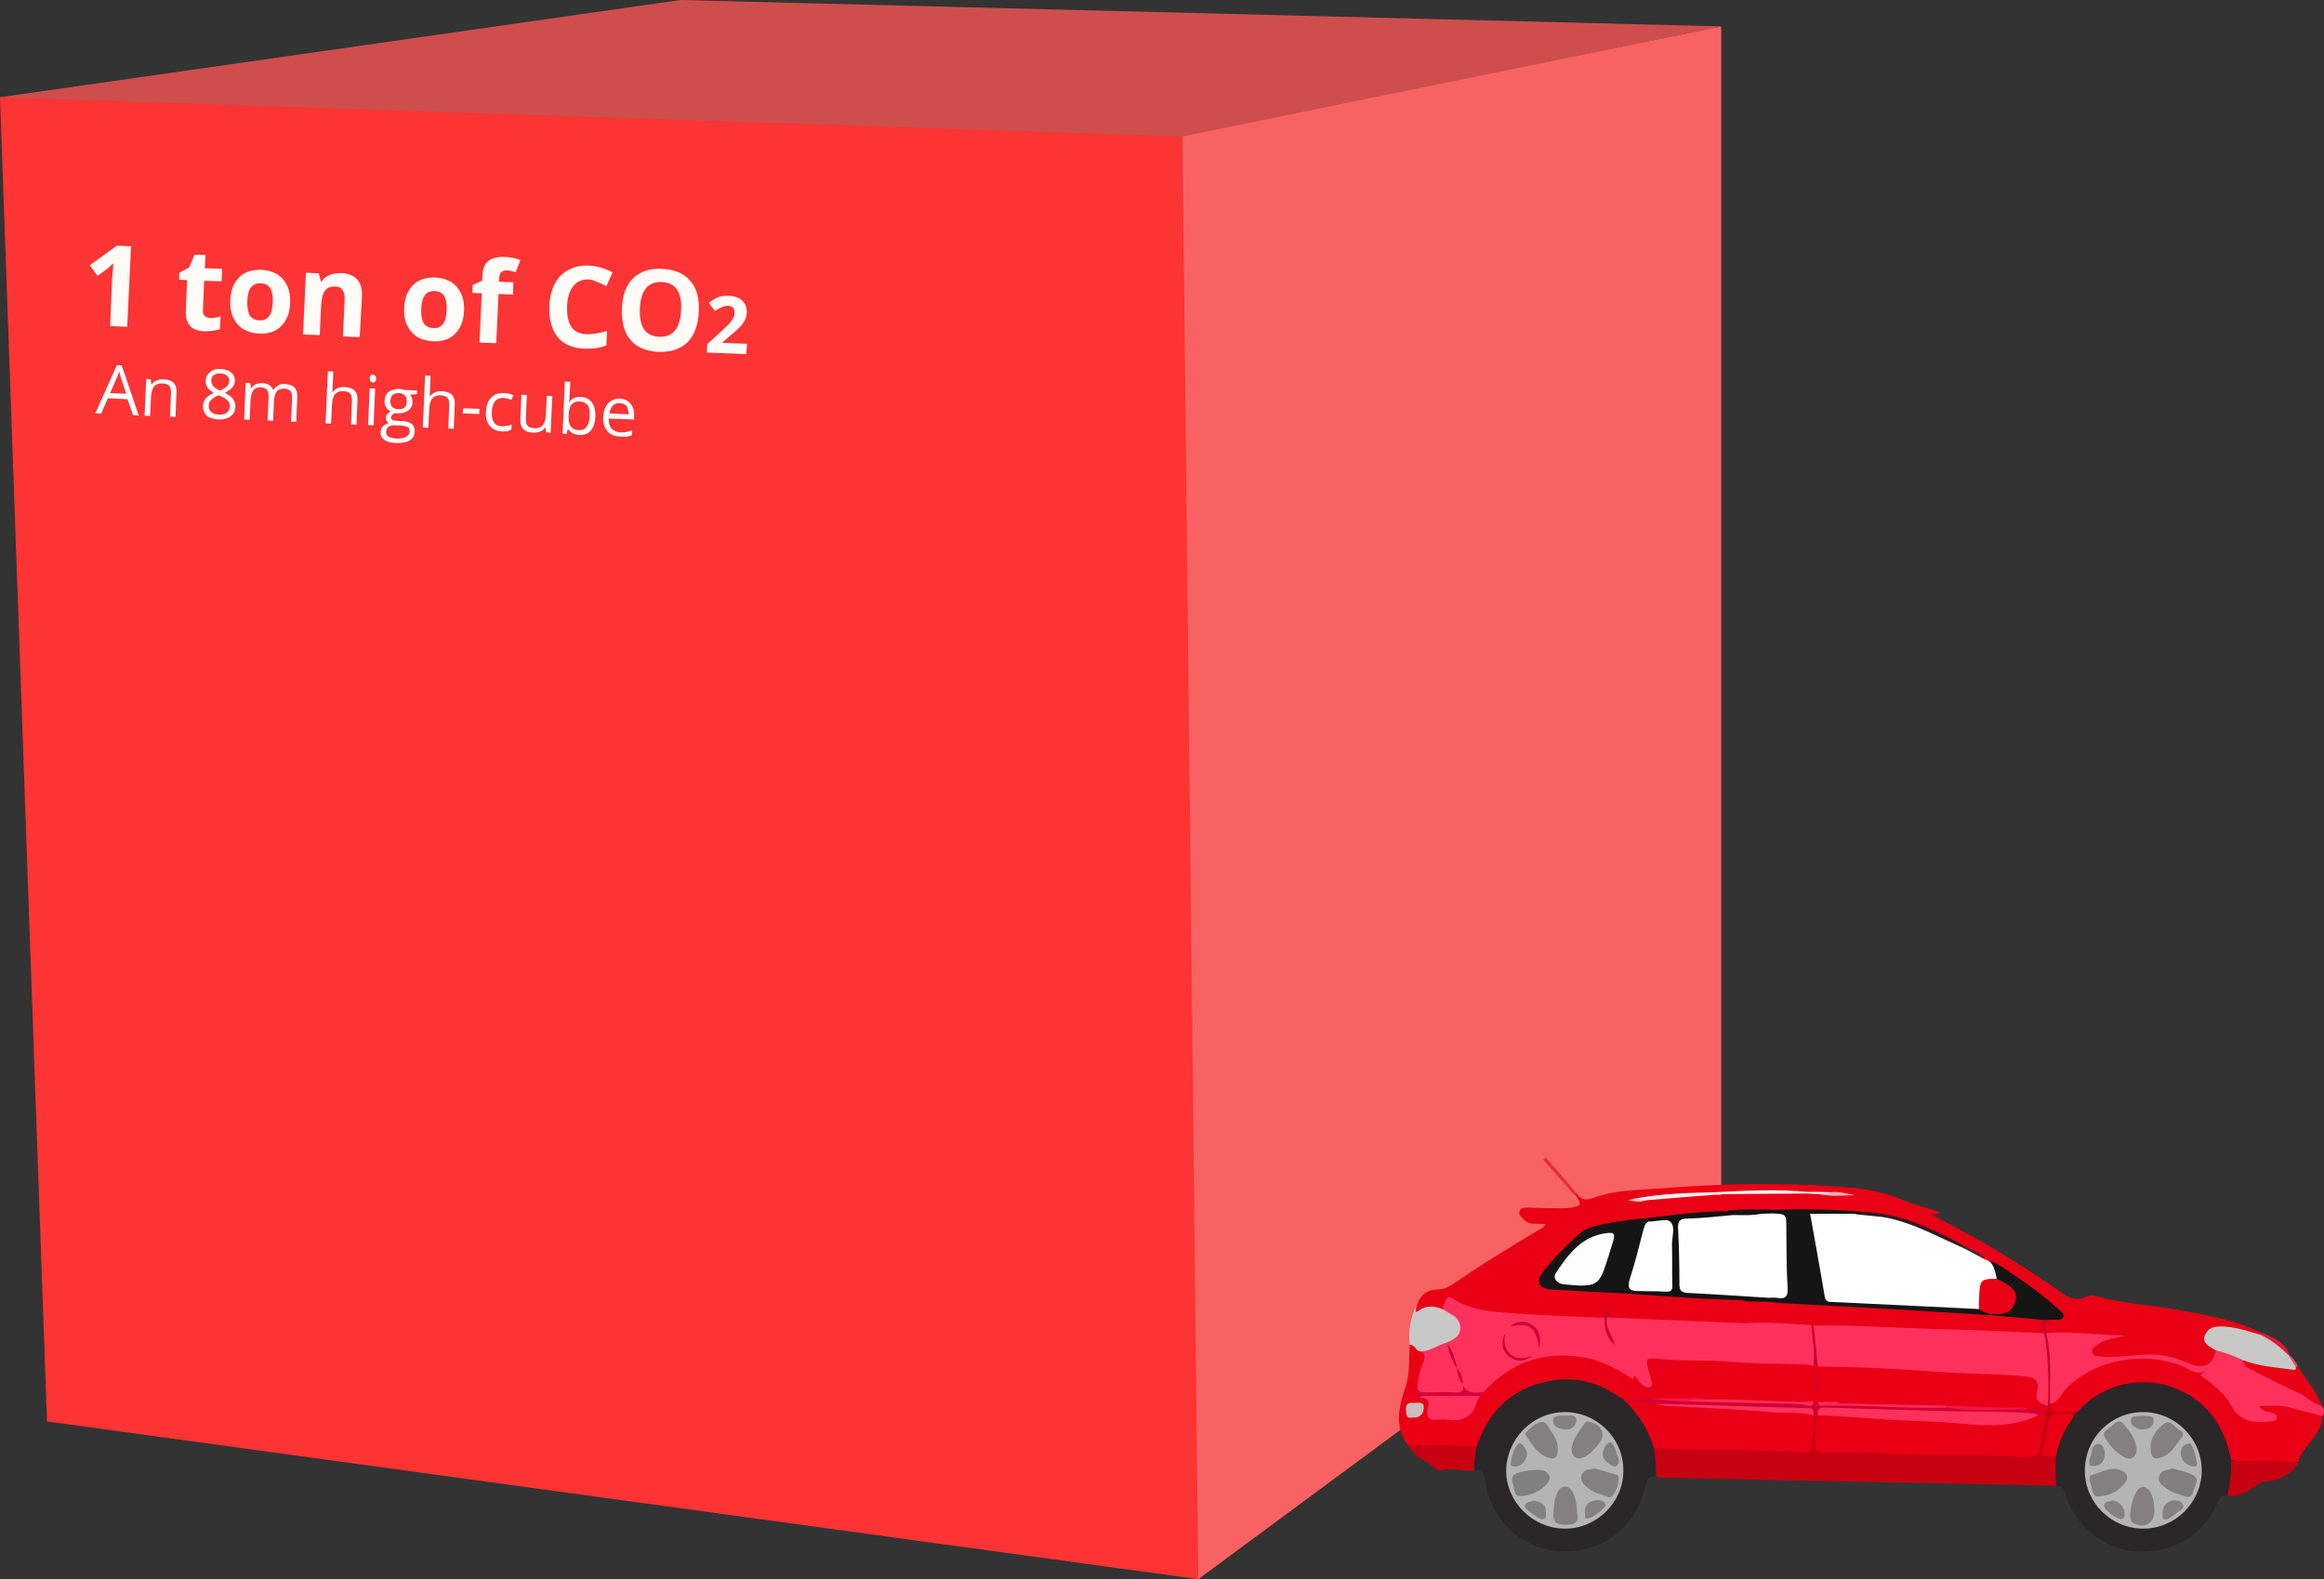<?xml version="1.0" encoding="UTF-8" standalone="no"?>
<!-- Generator: Adobe Illustrator 24.0.0, SVG Export Plug-In . SVG Version: 6.00 Build 0)  -->

<svg
   version="1.1"
   id="Capa_1"
   x="0px"
   y="0px"
   viewBox="0 0 721.663 490.5"
   xml:space="preserve"
   sodipodi:docname="carbon_11.svg"
   width="721.663"
   height="490.5"
   inkscape:version="1.1.1 (3bf5ae0d25, 2021-09-20, custom)"
   xmlns:inkscape="http://www.inkscape.org/namespaces/inkscape"
   xmlns:sodipodi="http://sodipodi.sourceforge.net/DTD/sodipodi-0.dtd"
   xmlns="http://www.w3.org/2000/svg"
   xmlns:svg="http://www.w3.org/2000/svg"><rect x="0" y="0" width="721.663" height="490.5" fill="#333333" stroke="none"/><defs
   id="defs233" /><sodipodi:namedview
   id="namedview231"
   pagecolor="#ffffff"
   bordercolor="#666666"
   borderopacity="1.0"
   inkscape:pageshadow="2"
   inkscape:pageopacity="0.0"
   inkscape:pagecheckerboard="0"
   showgrid="false"
   inkscape:zoom="0.53028973"
   inkscape:cx="350.75166"
   inkscape:cy="293.23593"
   inkscape:window-width="1600"
   inkscape:window-height="835"
   inkscape:window-x="0"
   inkscape:window-y="32"
   inkscape:window-maximized="1"
   inkscape:current-layer="Capa_1" />
<style
   type="text/css"
   id="style2">
	.st0{fill:#CE4E4E;}
	.st1{fill:#F96262;}
	.st2{fill:#FC3434;}
	.st3{fill:#E90015;}
	.st4{fill:#292727;}
	.st5{fill:#292728;}
	.st6{fill:#C70012;}
	.st7{fill:#FE315D;}
	.st8{fill:#C8C8C6;}
	.st9{fill:#E90115;}
	.st10{fill:#EA293B;}
	.st11{fill:#E8182E;}
	.st12{fill:#E9465B;}
	.st13{fill:#FEFEFE;}
	.st14{fill:#141514;}
	.st15{fill:#151514;}
	.st16{fill:#121211;}
	.st17{fill:#311C20;}
	.st18{fill:#FDF9FA;}
	.st19{fill:#FCEFF0;}
	.st20{fill:#CA002E;}
	.st21{fill:#CF0134;}
	.st22{fill:#CA002B;}
	.st23{fill:#F2B0B6;}
	.st24{fill:#402B2E;}
	.st25{fill:#F7C2C6;}
	.st26{fill:#FDFAFA;}
	.st27{fill:#FC2C59;}
	.st28{fill:#FC2857;}
	.st29{fill:#D9023B;}
	.st30{fill:#CDBDBD;}
	.st31{fill:#F81346;}
	.st32{fill:#B4B4B4;}
	.st33{fill:#E90116;}
	.st34{fill:#CB0130;}
	.st35{fill:#CE0133;}
	.st36{fill:#CD0133;}
	.st37{fill:#CC0133;}
	.st38{fill:#FDFDFD;}
	.st39{fill:#F71446;}
	.st40{fill:#FE305D;}
	.st41{fill:#828081;}
	.st42{fill:#818081;}
	.st43{fill:#828181;}
	.st44{fill:#838182;}
	.st45{fill:#817F80;}
	.st46{enable-background:new    ;}
	.st47{fill:#FFFBF7;}
	.st48{fill:#FAFFFF;}
</style>
<g
   id="g228"
   transform="translate(-125.1,-277.1)">
	<polygon
   class="st0"
   points="659.6,285.3 485.8,321.2 174,343.2 125.1,307.3 336.4,277.1 "
   id="polygon4" />
	<polygon
   class="st1"
   points="497.2,767.6 489,760.3 485.8,328.5 492.3,319.5 659.6,285.3 659.6,647.6 "
   id="polygon6" />
	<polygon
   class="st2"
   points="497.2,767.6 139.7,718.6 125.1,307.3 492.3,319.5 "
   id="polygon8" />
	<g
   id="g174">
		<path
   class="st3"
   d="m 614.8,647.9 c 1.4,2.2 3.1,2 5.4,1.2 6.3,-2.4 13,-2.3 19.6,-2.8 18.4,-1.5 36.8,-2 55.3,-0.7 7.1,0.5 14.2,1.3 20.8,4.2 3.7,1.6 7.7,2.4 11.6,3.8 -0.7,0.9 -1.6,0.4 -2.5,0.9 2.5,1.3 4.8,2.4 7,3.6 11.8,6.3 23.1,13.3 34,21 2.3,1.6 4.6,1.8 6.9,0.8 1.2,-0.5 2.1,-0.6 3.2,-0.2 7.4,2.2 15,2.5 22.6,3.8 10,1.8 20.1,3.2 29.3,7.9 0.1,0.6 -0.3,0.8 -0.8,1 -2.9,0.1 -5.5,-1.4 -8.2,-1.8 -1.8,-0.3 -3.6,-0.4 -5.4,-0.2 -1.2,0.2 -2,0.8 -2.5,2 -0.5,1.3 0.2,2.1 1.2,2.8 0.7,0.5 1.5,1 1.6,2.1 -0.6,3.5 -3.3,5.5 -6.6,5.1 -1.1,-0.1 -2.2,-0.5 -3.2,-1 -5.7,-2.9 -11.8,-2.9 -17.9,-2.1 -2.9,0.4 -5.9,0.4 -8.8,0.1 -1.2,-0.1 -2.5,-0.5 -2.9,-1.9 -0.4,-1.4 0.6,-2.3 1.5,-3.1 2.1,-1.8 4.7,-1.9 7.2,-2.1 -7.4,0.5 -14.8,0 -22.2,-0.6 -1,-1.2 -0.9,-2.7 -1.1,-4.2 1,-2.2 3.5,-0.4 5.1,-2.1 -6.8,-6.1 -14,-11.6 -22.1,-15.9 -0.6,-0.2 -1.1,-0.5 -1.5,-0.9 -2,-1.9 -4.7,-2.8 -7.1,-4.1 -9.6,-5.1 -19.4,-9.6 -30.6,-10.1 -9.4,-1.1 -18.8,-0.3 -28.2,-0.6 -0.6,0 -1.1,0 -1.7,0 -4,0.2 -8.1,-0.4 -12.1,0.4 -7.6,0.4 -15.2,1.1 -22.8,2 -6,0.5 -11.9,1.3 -17.7,2.7 -2.3,0.5 -4.3,1.7 -6,3.4 -3.1,3.3 -6.7,6.2 -9.4,9.9 -2.1,2.8 -1.3,4.6 2.2,4.8 7.7,0.4 15.4,1 23.1,1.3 9.7,0.6 19.4,1.1 29.1,1.8 2,0.1 4.1,-0.1 6.1,0.2 2.1,0.7 4.3,0.4 6.4,0.5 0.6,0 1.1,0 1.7,0 8.2,0.6 16.4,0.7 24.6,1.3 10.7,0.8 21.4,1.2 32.1,2.1 4.1,0.4 8.3,1 12.4,0.8 4.3,0.9 8.8,0.2 13.1,1 1,0.2 2,0.2 2.9,0.8 0.4,1.6 1.1,3.1 0.5,4.8 -0.4,0.3 -0.9,0.5 -1.4,0.4 -6.2,-0.8 -12.4,0 -18.5,-0.6 -2.2,-0.2 -4.4,-0.4 -6.7,-0.4 -14,-0.1 -28,-1 -42,-1.2 -0.7,0 -1.4,-0.1 -2.1,-0.3 -0.5,-0.6 -1.1,-0.7 -1.7,0 -2.5,0.8 -5.1,-0.2 -7.6,-0.2 -9.2,0.2 -18.3,-0.6 -27.5,-0.7 -8.3,-0.1 -16.7,-0.4 -25,-1.1 -0.8,-0.1 -1.6,-0.1 -2.4,-0.4 -1.4,-0.7 -0.8,-1.6 -0.2,-2.8 -0.9,0.9 -0.6,2.1 -1.5,2.6 -1.1,0.5 -2.4,0.5 -3.6,0.4 -10.5,-0.7 -21.1,-0.8 -31.5,-2 -3.5,-0.4 -7,-1.2 -10.2,-2.8 -2,-1 -3.2,-0.6 -4.1,1.3 -0.5,0.6 -1.2,0.7 -1.9,0.5 -1.9,-0.7 -3.7,-0.4 -5.5,0.6 -1.6,0.9 -2.3,0.4 -1.7,-1.4 0.8,-3.8 2.9,-5.9 6.9,-5.9 1.8,0 3.2,-0.8 4.7,-1.8 8.5,-5.8 17.3,-11.3 26.3,-16.6 0.7,-0.4 1.6,-0.7 2.3,-1.8 -2.5,-0.5 -5.1,0.5 -7,-1.7 -0.7,-0.8 -1.6,-1.4 -1.1,-2.5 0.4,-1 1.4,-1 2.3,-1 3.4,0.1 6.7,0.2 10.1,0.2 1.2,0 2.5,0 3.7,-0.2 3,-0.5 3.2,-1 1.5,-3.6 -0.6,-0.7 -0.3,-0.8 0.2,-0.7 z"
   id="path10" />
		<path
   class="st3"
   d="m 562.2,725.9 c -4.3,-5.9 -2.6,-12.1 -0.6,-18.2 1.4,-4.3 0.9,-8.6 1.3,-12.9 1.7,-0.9 2.4,0.9 3.6,1.4 1.5,0.7 1.9,1.9 1.4,3.5 -0.8,2.3 -1.4,4.6 -1.9,7 -0.3,1.4 -1,2.9 0.9,3.8 2.1,0.4 2.9,1.8 2.5,3.8 -0.4,2.4 0.8,2.7 2.8,3 5.9,0.9 9.9,-1 11.9,-6.7 0.5,-0.6 1.1,-1.1 1.5,-1.8 9.5,-11.4 28.3,-15.5 43.1,-6.3 1.4,0.9 2.6,2.5 4.6,2.1 1.2,0.3 1.7,1.8 3.2,1.8 0.5,-1.2 -0.2,-2.3 -0.4,-3.5 -0.8,-3.3 0.2,-4.9 3.6,-4.5 5.9,0.6 11.8,0.3 17.7,0.6 8.4,0.5 16.9,1 25.3,1.1 1.8,0 3.7,-0.1 5.5,0.5 0.5,0.1 1,0.2 1.5,0.2 1.1,0 2.1,0 3,0.7 0.5,2.3 -0.9,2.6 -2.6,2.4 -0.3,-0.1 -0.4,-0.3 -0.5,-0.6 0.4,2 -0.6,4.2 0.8,6 3.3,-0.7 6.7,-0.8 10,-0.7 0.9,0 1.8,0 2.7,0.3 1.3,0.4 2.7,1 2.5,2.6 -0.2,1.5 -1.6,1.7 -2.8,1.8 -2.2,0.1 -4.5,0 -6.7,0.1 -2.2,0.2 -4.4,-0.2 -6.7,0 -0.5,0 -1.1,0 -1.6,0 -11,0.1 -22.1,-0.8 -33.1,-0.8 -5.6,-0.9 -11.1,-0.3 -16.7,-0.3 -2.6,0.8 -5.3,0.5 -8,0.5 -1.7,-0.1 -3,-1.2 -4.4,-2 -14.8,-9.2 -33.8,-2.9 -40.2,13.3 -0.5,1.2 -0.8,2.5 -2.3,3.1 -6.9,-0.4 -14,0.4 -20.9,-1.3 z"
   id="path12" />
		<path
   class="st4"
   d="m 583.6,726.5 c 3.6,-10.7 10.5,-17.9 21.8,-20.3 7.5,-1.6 14.5,-0.3 21,3.8 1,0.6 2,1.3 3.1,1.9 0.4,0.1 0.9,0.3 1.3,0.5 4.6,4.1 7.3,9.3 8.9,15.2 0.4,2.7 1.5,5.4 -0.2,8 -1.8,0 -2.9,0.2 -3.4,2.6 -2.5,12.9 -13.1,21.2 -25.9,20.7 -12.5,-0.4 -22.4,-9.6 -24,-22.5 -0.3,-2.1 -1.2,-2.7 -3,-2.6 -1.5,-2.5 -1.3,-5 0.4,-7.3 z"
   id="path14" />
		<path
   class="st5"
   d="m 816.7,741.7 c -1.5,-0.1 -2.3,0.6 -2.9,2 -4.4,10.2 -13.9,15.9 -25,15.3 -10.3,-0.6 -19.2,-7.6 -22.4,-17.8 -0.4,-1.4 -0.7,-2.8 -2.7,-2.6 -2.1,-2.6 -0.8,-5.6 -1.1,-8.3 0.7,-5 2.7,-9.6 5.8,-13.6 0.5,-0.6 1.1,-1.2 1.6,-1.7 5.6,-6 12.6,-9.2 20.7,-9.1 13.4,0.2 23.7,8.9 26.9,20.9 0.4,1.5 0.6,3 1,4.5 0.3,3.6 0.5,7.2 -1.9,10.4 z"
   id="path16" />
		<path
   class="st6"
   d="m 763.5,729.6 c 0,3 -0.3,6 0.2,9 -38.7,-0.8 -77.5,-1.6 -116.2,-2.4 -2.7,-0.1 -5.5,0.2 -8.2,-0.5 0.3,-2.9 -0.3,-5.7 -0.6,-8.6 0.9,-0.9 2,-0.8 3.2,-0.7 13.5,1 27.1,0 40.6,1.1 4,0.3 3.9,0 4.6,-3.8 0.5,-2.3 -0.3,-4.7 1.1,-6.8 0.5,-0.4 1,-0.4 1.4,0 0.7,2.5 0.1,5 0.1,7.5 0,2.2 0.7,3.2 3,3.1 9.1,-0.4 18.1,0.8 27.1,0.6 10.9,-0.3 21.7,0.6 32.6,0.6 4.7,0 4.8,-0.1 5.9,-4.7 0.5,-2.3 1.1,-4.5 0.9,-6.9 -0.1,-0.3 -0.2,-0.6 -0.3,-0.9 -0.2,-1.5 1.3,-1.7 1.9,-2.5 0.3,-0.1 0.5,-0.2 0.8,-0.2 0.3,0.1 0.5,0.3 0.8,0.4 1.3,1 2.9,0.7 4.4,0.8 1.2,0.1 2.4,-0.2 3.4,0.8 -0.4,0.4 -0.8,0.9 -1.1,1.3 -6.6,0.5 -6.6,0.5 -8,7 -0.3,1.5 -0.7,2.9 -1.1,4.6 1,0.8 2.6,0.1 3.5,1.2 z"
   id="path18" />
		<path
   class="st3"
   d="m 770.3,715.5 c -2.2,0 -4.4,0 -6.5,0 -1.3,0 -2.1,-0.4 -2,-1.8 -0.2,-0.3 -0.2,-0.6 -0.1,-0.9 3.1,-2.9 5.4,-6.6 9.2,-8.8 10.5,-6.3 21.5,-7.4 33,-2.9 1.8,0.7 3.4,1.8 5.5,0.9 0.9,-0.4 1.8,-0.1 1.2,1.1 -0.7,1.4 0.2,2.1 1.1,2.8 3.3,2.3 5.6,5.5 8,8.7 2.3,3.2 6.9,4.4 10.8,2.7 -0.5,-1.1 -1.7,-0.9 -2.6,-1.4 -0.7,-0.4 -1.6,-0.8 -1.4,-1.8 0.2,-1 1.1,-1.1 1.9,-1.2 3.7,-0.4 7.3,0.2 10.9,1 2.2,0.5 4.2,1.6 6.5,1.5 0.9,-0.1 0.8,0.7 0.5,1.3 0.1,3.8 -2.3,6.3 -4.3,9 -1.3,1.7 -2.8,3.3 -3.1,5.5 -7,0.3 -14,1.1 -21,-0.6 -1.4,-7.4 -4.5,-13.8 -10.6,-18.5 -10.6,-8.2 -25.7,-7.5 -35.4,1.8 -0.6,0.7 -1.1,1.2 -1.6,1.6 z"
   id="path20" />
		<path
   class="st7"
   d="m 846.3,716.9 c -3.3,-0.9 -6.7,-1.6 -10,-2.6 -3.1,-0.9 -6.2,-0.5 -9.6,-0.5 0.9,2.1 2.8,1.5 4,2.2 0.6,0.3 1.4,0.3 1.4,1.3 0,1.1 -0.8,1.2 -1.7,1.3 -5,0.5 -9.6,0.4 -12.5,-5 -2.1,-3.9 -5.8,-6.7 -9.6,-9.4 0.8,-0.7 1.5,-1.2 2.1,-1.7 -2.9,2.2 -5.1,0 -7.5,-1 -12,-5 -27.6,-2 -36.2,6.9 -1.6,1.6 -2.3,4.2 -4.9,4.7 -0.9,-0.8 -0.8,-1.8 -0.9,-2.8 -0.1,-5.8 0.3,-11.7 -0.7,-17.5 -0.1,-0.6 -0.1,-1.2 0.4,-1.7 8.1,-0.5 16.2,0.7 24.3,0.8 -2.8,0.9 -5.8,0.9 -8.3,2.8 -0.9,0.7 -2.2,1.1 -1.8,2.5 0.4,1.2 1.7,1.2 2.8,1.3 5.2,0.4 10.3,-0.7 15.5,-0.7 4.2,0 7.9,1.1 11.7,2.8 4.4,2 7.6,0.4 8.3,-4 3.4,-0.7 6,1.1 8.8,2.6 0.7,1.5 2.1,2.4 3.5,3.2 4.6,2.4 9.4,4.2 13.9,6.9 2.4,1.4 4.7,2.8 6.8,4.6 0.9,0.9 0.8,1.9 0.2,3 z"
   id="path22" />
		<path
   class="st8"
   d="m 565.9,696.8 c -1.3,-0.3 -1.5,-2.1 -3,-2 -0.5,-4 0.1,-7.8 1.7,-11.5 0.3,0.3 -0.3,1.9 0.9,1 2.5,-1.9 5.1,-1.6 7.7,-0.5 1.4,-0.1 2.5,0.7 3.6,1.4 3.3,2.2 3.3,5.9 0.1,8.3 -0.7,0.5 -1.6,0.9 -2.4,1.3 -2.7,0.9 -5.3,3 -8.6,2 z"
   id="path24" />
		<path
   class="st6"
   d="m 817.9,730.9 c 7,0.2 14,-0.7 21,0.6 -2.4,3.2 -5.4,5.4 -9.6,5.6 -2.6,0.2 -4.2,2.2 -6.4,3.2 -2,0.9 -3.9,1.8 -6.1,1.4 0.7,-3.6 1.3,-7.2 1.1,-10.8 z"
   id="path26" />
		<path
   class="st6"
   d="m 583.6,726.5 c -0.3,2.4 -0.9,4.9 -0.6,7.3 -3.4,0.5 -6.7,-0.9 -10.2,0 -1.6,0.4 -3.1,-1.7 -4.6,-2.5 -2.4,-1.3 -4.5,-3 -5.9,-5.4 7.1,-0.1 14.2,0.1 21.3,0.6 z"
   id="path28" />
		<path
   class="st9"
   d="m 846.2,713.8 c -2.9,-0.5 -4.8,-2.9 -7.4,-4.1 -4.8,-2.1 -9.4,-4.6 -14.1,-6.9 -1.3,-0.7 -2.9,-1.2 -3,-3 1.2,-0.9 2.3,-0.1 3.4,0.2 4.2,0.9 8.4,1.8 12.7,1.5 0.3,-0.1 0.6,0 0.9,0.2 2.6,3.9 5.7,7.6 7.5,12.1 z"
   id="path30" />
		<path
   class="st10"
   d="m 614.8,647.9 c -0.2,0.2 -0.4,0.4 -0.6,0.6 -3.3,-3.7 -6.6,-7.5 -9.9,-11.2 0.3,-0.2 0.5,-0.5 0.8,-0.7 3.3,3.8 6.5,7.5 9.7,11.3 z"
   id="path32" />
		<path
   class="st11"
   d="m 827.1,691.8 c 0.2,-0.2 0.5,-0.4 0.7,-0.6 3.3,1.4 6.7,2.8 8.2,6.5 -0.1,0.1 -0.2,0.2 -0.3,0.3 -3.2,-1.7 -6,-3.8 -8.6,-6.2 z"
   id="path34" />
		<path
   class="st12"
   d="m 838.7,701.6 c -0.3,0 -0.6,0 -0.9,0 -1.7,-0.6 -2.6,-1.6 -2.2,-3.5 0,-0.2 0.1,-0.2 0.3,-0.3 1.2,1.1 2.2,2.3 2.8,3.8 z"
   id="path36" />
		<path
   class="st13"
   d="m 741.5,668.3 c 0.3,0.1 0.7,0.2 1,0.4 2.3,1.3 3.3,3.1 2.5,5.7 -3.6,0.8 -4.9,3.1 -4.6,6.6 0.1,1.2 0.1,2.5 -1.1,3.3 -6.1,0.1 -12.1,-0.5 -18.2,-0.8 -5.2,-0.2 -10.3,-1 -15.5,-0.8 -4.1,0.1 -8.1,-1 -12.1,-0.7 -1.6,0.1 -2.4,-1 -2.7,-2.4 -1.6,-7.7 -3,-15.5 -4.1,-23.3 -0.3,-2 0.5,-3 2.7,-2.9 3.7,0.1 7.3,-0.1 10.9,0.3 5.3,0.5 10.7,0.8 15.8,2.5 6.2,2 12,4.8 17.7,7.9 2.6,1.4 5.5,2.2 7.7,4.2 z"
   id="path38" />
		<path
   class="st7"
   d="m 692.6,701.6 c -1,0 -2,-0.1 -3,-0.1 -1.9,-4.1 -2.1,-8.3 -1.3,-12.7 13.8,-0.2 27.6,0.9 41.4,1.2 10,0.2 20.1,0.8 30.1,1.2 1.2,3.9 1.6,7.9 1.5,12 -0.1,3.5 0.4,7.1 -0.3,10.6 v 0 c -2.6,0.5 -4,-0.6 -4.4,-3.4 -0.5,-4.5 -0.5,-4.5 -5,-4.8 -11.1,-0.9 -22.3,-1.3 -33.4,-1.9 -7.7,-0.4 -15.4,-0.9 -23.1,-1.2 -0.9,-0.1 -1.8,-0.3 -2.5,-0.9 z"
   id="path40" />
		<path
   class="st7"
   d="m 574.4,694.1 c 1,-0.5 2,-0.9 2.8,-1.6 2.1,-1.8 1.7,-5.1 -0.7,-6.7 -1.1,-0.7 -2.2,-1.3 -3.3,-2 -0.1,-1.1 0.5,-1.9 0.9,-2.9 0.4,-0.9 0.9,-1.2 1.8,-0.6 5.8,3.8 12.4,4.2 18.9,4.7 9.5,0.7 19,1 28.5,1.4 1.4,2.5 1.1,5.8 3.5,7.8 1.9,2.5 3.5,5.1 5.1,7.8 0.5,0.8 0.8,1.6 0.6,2.5 0,1.6 -0.7,0.7 -1.3,0.3 -4.2,-2.5 -8.4,-4.9 -13.3,-5.9 -12.6,-2.4 -23.2,0.9 -31.9,10.4 -3.9,1.4 -4.8,1.2 -6.7,-1.4 -0.1,-0.3 -0.3,-0.5 -0.4,-0.8 -0.5,-1.6 -0.9,-3.2 -1.7,-4.7 -0.1,-0.2 -0.2,-0.5 -0.3,-0.8 -0.6,-2.5 -2,-4.8 -2.6,-7.3 0.1,0.1 0.1,0 0.1,-0.2 z"
   id="path42" />
		<path
   class="st7"
   d="m 632.5,704.5 c -2,-3.2 -3.9,-6.5 -5.9,-9.7 -1.5,-2.6 -3.7,-5.1 -2.5,-8.5 13.4,0.6 26.8,1.1 40.1,1.7 1.7,0.1 3.5,0.1 5.2,0 6.1,-0.2 12.2,0.3 18.3,0.7 1.2,3.7 0.7,7.5 1.3,11.3 0.1,0.7 -0.1,1.2 -0.7,1.4 -0.8,-0.2 -1.6,-0.5 -2.4,-0.5 -7.7,-0.3 -15.4,-0.1 -23.1,-0.8 -7.7,-0.7 -15.4,-0.1 -23.1,-1 -3.5,-0.4 -3.7,0.2 -2.7,3.6 0.2,0.8 0.5,1.5 0.6,2.3 0.2,1 1.3,2.3 -0.2,2.9 -1.1,0.5 -2.1,-0.5 -2.9,-1.2 -0.7,-0.6 -0.9,-1.8 -2,-2.2 z"
   id="path44" />
		<path
   class="st14"
   d="m 700.8,654.1 c -4.5,0 -8.9,0 -13.6,0 1.5,8.6 3.1,17.1 4.5,25.6 0.3,1.7 1.1,1.8 2.5,1.8 12.5,0.6 25,1.2 37.5,1.8 2.6,0.1 5.3,0.3 7.9,0.4 1.4,-0.3 2.6,0.3 3.6,1.1 0.2,0.3 0.2,0.5 0,0.8 -10.3,-0.6 -20.5,-1.3 -30.8,-1.9 -10.5,-0.6 -20.9,-1.1 -31.4,-1.7 -2.5,-0.1 -5.1,-0.4 -7.6,-0.6 -0.2,-0.8 0.3,-1.3 1,-1.7 4.5,-0.9 4.5,-0.9 4.3,-5.5 -0.2,-5.2 -0.1,-10.5 0,-15.7 0,-2.3 -0.8,-3.6 -3.1,-3.9 -0.7,-0.4 -1.1,-0.8 -0.9,-1.7 9.8,-0.3 19.6,-0.3 29.3,0.7 -0.7,1.5 -2,0.4 -3.2,0.5 z"
   id="path46" />
		<path
   class="st14"
   d="m 630.2,678.9 c -7.8,-0.4 -15.6,-0.8 -23.5,-1.3 -3.9,-0.3 -4.8,-2.5 -2.4,-5.5 3.2,-4.2 7,-7.9 10.9,-11.5 1.6,-1.5 3.6,-2.3 5.7,-2.8 5.6,-1.3 11.4,-2.1 17.2,-2.5 0.1,0.5 -0.1,0.7 -0.6,0.9 -0.4,0.1 -0.8,-0.2 -1.2,0.2 0.6,-0.4 0.6,0.1 0.8,0.5 -1.5,4.9 -2.7,9.9 -4.2,14.8 -0.8,2.6 -1.3,4.8 1,6.8 -1.2,0.5 -2.5,-0.2 -3.7,0.4 z"
   id="path48" />
		<path
   class="st8"
   d="m 835.7,698 c 0.7,1.2 1.5,2.3 2.2,3.5 0.5,1.2 -0.3,1.1 -1.1,1 -5.1,-0.7 -10.3,-1 -15.1,-2.9 -2.8,-1.3 -5.6,-2.4 -8.6,-3.1 -3.8,-2 -4.4,-3.5 -2.6,-5.9 1,-1.3 2.4,-1.4 3.8,-1.5 4.5,-0.1 8.6,1.4 12.8,2.6 3.3,1.6 6.1,3.8 8.6,6.3 z"
   id="path50" />
		<path
   class="st15"
   d="m 743.4,685.6 c 0,-0.2 0,-0.3 0,-0.5 0.6,-0.9 1.6,-0.8 2.5,-0.8 2.3,-0.2 3.9,-1.5 4.4,-3.6 0.5,-2.1 -1.2,-3.3 -2.7,-4.3 -0.9,-0.6 -2.1,-0.8 -2.4,-2.1 -0.6,-1.9 -0.7,-4.2 -2.5,-5.6 2.9,0.7 5.1,2.7 7.6,4.3 4.7,3.1 9.3,6.5 13.5,10.3 0.9,0.8 2.4,1.6 2,2.8 -0.4,1.3 -2.1,0.8 -3.3,0.9 -0.8,0.1 -1.6,0.1 -2.4,0.1 -0.2,0.2 -0.4,0.2 -0.6,0 -5.5,-0.6 -10.8,-1 -16.1,-1.5 z"
   id="path52" />
		<path
   class="st16"
   d="m 637.1,656.5 c -0.1,-0.2 -1.6,0.2 -0.3,-0.7 0.4,-0.3 0.9,-0.4 1.3,-0.5 7.7,-1 15.4,-2 23.1,-2 0.9,-0.3 1.8,-0.6 2.5,0.2 0.4,0.5 -0.1,1.1 -0.6,1.5 -3,1.2 -6.2,1.1 -9.3,1.2 -6.8,0.2 -6.8,0.2 -6.8,6.8 0,4.1 0.8,8.1 0.7,12.1 -0.1,2.6 1.9,2.9 3.8,2.9 5.6,-0.1 11.1,0.9 16.7,0.7 2.1,-0.1 4.3,-0.1 6,1.5 -0.2,0.4 -0.4,0.8 -0.6,1.2 -0.4,0 -0.8,0 -1.3,0 -2.1,-0.6 -4.2,0.2 -6.3,-0.5 -12,-0.2 -23.9,-1.2 -35.9,-2 1.2,-1 2.6,-0.3 3.9,-0.6 1.9,-1.3 4.1,-0.8 6.2,-0.8 2.2,0 3.1,-0.9 3.1,-3.1 -0.1,-4.6 -0.1,-9.1 0,-13.7 0.1,-2.4 -0.8,-3.6 -3.4,-3.4 -0.9,0 -2,0 -2.8,-0.8 z"
   id="path54" />
		<path
   class="st17"
   d="m 700.8,654.1 c 1.1,-0.4 2.3,0.3 3.3,-0.6 11.2,0.5 21,5.2 30.6,10.4 0,0.5 -0.1,0.8 -0.7,0.5 -7.2,-3.2 -14.1,-7 -21.8,-8.8 -3.7,-0.9 -7.6,-0.8 -11.4,-1.5 z"
   id="path56" />
		<path
   class="st18"
   d="m 657.7,647.4 c 9.6,-0.5 19.2,-1 28.7,-0.1 0.2,0.1 0.3,0.2 0.2,0.3 -0.1,0.1 -0.1,0.2 -0.2,0.2 -8.7,0.1 -17.4,0.1 -26.1,0.2 -0.9,0 -2,0.8 -2.6,-0.6 z"
   id="path58" />
		<path
   class="st19"
   d="m 657.7,647.4 c 0.8,0.8 1.8,0.4 2.6,0.6 -8,0.6 -16,1.2 -23.9,1.9 -1.1,0 -2.4,1 -3.2,-0.6 8.2,-1.5 16.3,-1.7 24.5,-1.9 z"
   id="path60" />
		<path
   class="st20"
   d="m 759.3,687 c 0.2,0 0.4,0 0.6,0 0.2,1.4 0.4,2.8 0.6,4.2 1.8,7.2 1.1,14.6 1.2,21.9 0,0.2 0,0.4 0,0.6 -0.2,0 -0.4,0 -0.6,-0.1 0.2,-7.5 0.1,-15.1 -1.2,-22.5 -0.8,-1.2 -0.6,-2.7 -0.6,-4.1 z"
   id="path62" />
		<path
   class="st14"
   d="m 663.2,654.5 c 0.5,-2.4 -1.4,-0.6 -2,-1.2 4.1,-0.8 8.2,-0.5 12.4,-0.5 -0.1,1.2 -1.1,0.9 -1.8,0.9 -2.2,-0.1 -4.5,0 -6.3,-0.1 1.9,0.3 4.2,-0.5 6.5,0.4 -2.2,1.9 -5.8,2.1 -8.8,0.5 z"
   id="path64" />
		<path
   class="st21"
   d="m 688.2,701.5 c 0.6,-4.3 -0.4,-8.5 -0.6,-12.7 0.2,-0.5 0.5,-0.4 0.7,0 0.4,4.2 0.9,8.5 1.3,12.7 -0.5,0 -0.9,0 -1.4,0 z"
   id="path66" />
		<path
   class="st22"
   d="m 624.1,686.3 c -0.7,3.3 1.7,5.7 2.5,8.5 -2.7,-2.2 -3.4,-5.2 -3.2,-8.5 0.1,-1 0,-2 1,-2.6 0.6,1 -0.1,1.8 -0.3,2.6 z"
   id="path68" />
		<path
   class="st23"
   d="m 693.7,647.4 c 2.5,-0.3 4.9,0.5 7.4,0.9 -3.7,0.1 -7.4,0.6 -11.1,-0.3 1.1,-1 2.6,0 3.7,-0.6 z"
   id="path70" />
		<path
   class="st16"
   d="m 672,654.1 c -2.3,0 -4.6,0 -6.9,0 2.8,-1.3 5.8,0 8.5,-1.3 0.4,0 0.8,0 1.3,0 0.2,0.4 0.4,0.8 0.6,1.1 -1.2,1 -2.3,1 -3.5,0.2 z"
   id="path72" />
		<path
   class="st24"
   d="m 734.1,664.4 c 0.2,-0.2 0.5,-0.3 0.7,-0.5 2.2,1.5 5.2,1.9 6.7,4.4 -2.4,-1.3 -4.9,-2.6 -7.4,-3.9 z"
   id="path74" />
		<path
   class="st25"
   d="m 633.3,649.2 c 0.9,0.9 2.2,0.2 3.2,0.6 -1.9,0.8 -3.8,0.5 -5.8,0.1 0.8,-0.2 1.7,-0.5 2.6,-0.7 z"
   id="path76" />
		<path
   class="st26"
   d="m 693.7,647.4 c -1.1,0.9 -2.5,0.1 -3.7,0.6 -1.2,-0.1 -2.4,-0.1 -3.5,-0.2 0,-0.2 0,-0.3 0,-0.5 2.4,0 4.8,0 7.2,0.1 z"
   id="path78" />
		<path
   class="st14"
   d="m 666.1,680.9 c 2.1,0.1 4.2,-0.6 6.3,0.5 -2.1,-0.1 -4.3,0.2 -6.3,-0.5 z"
   id="path80" />
		<path
   class="st3"
   d="m 692.6,701.6 c 12.1,0.1 24.1,0.9 36.1,1.7 5.5,0.4 10.9,0.5 16.4,0.7 3.1,0.2 6.3,0.2 9.4,0.7 2.3,0.3 4,1.2 3.2,4.3 -0.8,2.8 0.4,4.1 3.5,4.8 0.2,1.4 -1,1.5 -1.8,1.9 -1.6,0.5 -3.2,0.2 -4.8,-0.1 -1.3,-0.4 -2.6,-0.3 -3.9,-0.3 -7.2,0.4 -14.3,-0.7 -21.4,-0.6 -10.1,0.3 -20.2,-1 -30.3,-0.7 -1.2,0 -2.8,0.4 -3.2,-1.4 2.4,0 4.8,0 7.3,0 0.9,0 2,0.1 2.2,-1 0.2,-1.3 -1.1,-1.8 -2,-1.8 -4.1,-0.2 -8.2,-0.9 -12.2,0.7 -0.6,0.2 -1.2,1.1 -1.4,-0.3 -0.4,-2.2 -0.5,-4.5 0,-6.7 1.2,-0.2 2.7,0.1 2.9,-1.9 z"
   id="path82" />
		<path
   class="st7"
   d="m 565.9,696.8 c 3.2,0.2 5.6,-2 8.5,-2.7 l 0.2,0.2 c 0.9,2.6 2,5.2 3,7.8 v 0 c 0.8,1.6 1,3.3 1.9,4.9 v 0 c 0.9,2.9 0.7,3.2 -2.1,3.3 -3.2,0.1 -6.3,0.1 -9.5,0 -2.2,0 -3.3,-0.9 -2.5,-3.2 0.1,-2.6 0.9,-5.1 1.9,-7.4 0.4,-1.6 0.1,-2.4 -1.4,-2.9 z"
   id="path84" />
		<path
   class="st7"
   d="m 584.8,710.7 c -0.4,0.6 -1,1.1 -1.1,1.8 -1.3,5.1 -4.9,6.2 -9.6,5.5 -0.8,-0.1 -1.6,-0.1 -2.4,0 -3.1,0.5 -3.8,-1 -3.2,-3.6 0.6,-2.4 -0.3,-3.2 -2.6,-3.1 0,-1 0.7,-1.1 1.4,-1.1 5.5,0 10.9,-0.2 16.4,0 0.5,0 0.8,0.2 1.1,0.5 z"
   id="path86" />
		<path
   class="st21"
   d="m 755,714.9 c 1.4,0 2.9,-0.2 4.3,0.6 0,0.2 0,0.4 0,0.6 -0.4,0.8 -1,1 -1.8,0.9 -17,-0.6 -34.1,-1.1 -51.2,-1.3 -4.2,0 -8.3,-0.8 -12.5,-0.5 -1.4,0.1 -2.9,-0.1 -3.9,1.3 -0.2,0.1 -0.3,0.2 -0.5,0.3 -0.4,0 -0.8,0 -1.2,0 -0.1,-0.1 -0.3,-0.2 -0.5,-0.3 -0.6,-1 -1.4,-1.3 -2.5,-1.3 -2.7,0.1 -5.5,-0.5 -8.2,-0.5 -12.4,0 -24.7,-1.2 -37.1,-0.8 -3.5,0.2 -6.8,-0.6 -10.1,-1.4 -0.2,-0.2 -0.4,-0.3 -0.6,-0.5 2.7,-0.5 5.5,0.5 8.2,-0.7 3.9,0.4 7.8,0.5 11.7,0.6 11.9,0.3 23.9,0.8 35.8,1.1 1.1,0 2.2,0.3 3.2,-0.5 0.4,0 0.9,0 1.3,0 2.2,1.1 4.6,0.8 6.8,0.8 10.9,0 21.9,1 32.8,0.7 8.8,0.9 17.4,0.3 26,0.9 z"
   id="path88" />
		<path
   class="st27"
   d="m 688.3,712.5 c -0.3,1.8 -1.6,1.2 -2.6,1 -2.2,-0.4 -4.4,-0.4 -6.7,-0.4 -9.9,-0.2 -19.9,-0.4 -29.8,-0.7 1.7,-1.7 3.6,-0.7 5.5,-0.6 11.2,-0.3 22.4,0.9 33.6,0.7 z"
   id="path90" />
		<path
   class="st28"
   d="m 729.3,714.3 c -12.5,0.4 -24.9,-0.8 -37.4,-0.6 -0.9,0 -2.2,0.4 -2.3,-1.2 2,0 4,0 6,0 0.7,0.8 1.7,0.5 2.6,0.5 10.4,0.2 20.7,0.5 31.1,0.7 0.2,0.1 0.3,0.2 0.2,0.4 -0.1,0.2 -0.2,0.2 -0.2,0.2 z"
   id="path92" />
		<path
   class="st29"
   d="m 584.8,710.7 c -5.6,0 -11.1,0 -16.7,0 -0.8,0 -1.6,-0.2 -2.2,0.6 -1.3,-1.2 -1.7,-2.6 -0.7,-4.2 -0.1,1.7 0.4,2.5 2.4,2.5 3.2,-0.1 6.4,-0.2 9.6,0 2.2,0.1 2.5,-0.8 2.1,-2.5 1.4,3.2 4.1,2.5 6.7,2.4 -0.3,0.3 -0.7,0.8 -1.2,1.2 z"
   id="path94" />
		<path
   class="st30"
   d="m 563.7,717.4 c -2,0.4 -1.9,-1 -2,-2.4 -0.2,-2.8 1.9,-2 3.2,-2.2 1.2,-0.1 2.6,-0.1 2.3,1.8 -0.2,2.1 -1.5,2.9 -3.5,2.8 z"
   id="path96" />
		<path
   class="st31"
   d="m 654.7,711.9 c -1.8,0.4 -3.8,-0.6 -5.5,0.6 -3.9,-0.2 -7.8,-0.3 -11.6,-1.1 4.9,0 9.9,0 14.8,0 0.8,-0.1 1.6,-0.2 2.3,0.5 z"
   id="path98" />
		<path
   class="st21"
   d="m 689.5,703.4 c 0,2.2 0,4.5 0,6.7 -1.2,-2.4 -0.5,-4.8 -0.4,-7.3 0.1,0 0.2,0 0.2,0 0.1,0.2 0.2,0.4 0.2,0.6 z"
   id="path100" />
		<path
   class="st3"
   d="m 630,712.5 c 2.8,0.4 6,-1.1 8.5,1.2 0,0 0.6,-0.4 0.9,-0.7 11.7,0.5 23.4,1.3 35,1.6 3.7,0.1 7.4,0.8 11.2,0.7 1.1,0 2,0.4 2.6,1.3 l 0.1,0.1 c 0.1,3 -0.3,6 -0.6,9 -0.1,2 -0.8,2.6 -2.7,2.5 -8.2,-0.2 -16.4,-0.8 -24.6,-0.7 -7.2,0.1 -14.5,-0.4 -21.7,-0.6 -1.6,-5.4 -4.6,-10.2 -8.7,-14.4 z"
   id="path102" />
		<path
   class="st32"
   d="m 610.8,715.7 c 10.1,-0.1 18.4,8 18.4,18.1 0.1,9.8 -8.2,18.1 -18.1,18.1 -9.9,0 -18.2,-8.1 -18.3,-17.9 0.1,-10 8.2,-18.2 18,-18.3 z"
   id="path104" />
		<path
   class="st32"
   d="m 772.5,733.7 c 0.1,-10 8.1,-18 18.1,-18 10,0 18.3,8.3 18.2,18.3 -0.1,9.9 -8.4,18 -18.3,17.9 -10,-0.1 -18.1,-8.2 -18,-18.2 z"
   id="path106" />
		<path
   class="st3"
   d="m 763.5,729.6 c -4.7,0 -4.7,0 -3.6,-4.5 0.5,-1.9 1,-3.9 1.2,-5.9 0.2,-2.3 1.2,-3.3 3.5,-3 1.5,0.2 3.3,-0.6 4.6,0.7 -2.8,3.8 -4.8,8 -5.7,12.7 z"
   id="path108" />
		<path
   class="st3"
   d="m 758,716.7 c 0.4,-0.2 0.8,-0.4 1.2,-0.6 1.5,0.2 1.3,1.4 1.1,2.3 -0.6,3 -1.2,5.9 -1.9,8.9 -0.3,1.6 -1.1,2.3 -3,2.3 -16.3,-0.7 -32.7,-0.3 -49,-1.2 -4.8,-0.3 -9.6,-0.2 -14.4,0 -2.8,0.1 -3.6,-0.9 -3.3,-3.5 0.3,-2.7 -0.3,-5.5 0.6,-8.1 l 0.1,-0.1 c 2,-1.4 4.3,-0.9 6.5,-0.8 12.3,0.9 24.7,1.7 37.1,2.3 1.9,0.1 3.8,0.5 5.8,0.6 5.2,0.1 10.4,0.3 15.4,-1.6 1.2,-0.4 2.5,-0.9 3.8,-0.5 z"
   id="path110" />
		<path
   class="st33"
   d="m 745.1,674.3 c 1,0.5 2,0.9 2.9,1.5 1.9,1.2 3.7,2.7 3,5.3 -0.8,2.7 -2.5,4.3 -5.6,4.1 -0.7,0 -1.4,0 -2.1,0 -1.3,-0.4 -2.6,-0.6 -3.7,-1.5 0,-1.4 0,-2.8 0.1,-4.3 0.2,-4.8 0.6,-5.1 5.4,-5.1 z"
   id="path112" />
		<path
   class="st34"
   d="m 592.6,691.1 c -1.5,5.1 2.3,9.8 8.3,7 -1.9,1.9 -4.6,2.1 -6.8,0.6 -2.6,-1.8 -3.2,-4.5 -1.5,-7.6 z"
   id="path114" />
		<path
   class="st35"
   d="m 603.1,696 c -1.2,-6.9 -2.7,-8 -8.9,-7 2.4,-2.1 4.7,-1.5 6.8,-0.3 2.5,1.7 2.5,4.2 2.1,7.3 z"
   id="path116" />
		<path
   class="st36"
   d="m 577.6,702.2 c -1.6,-2.4 -2.7,-5 -3,-7.8 1.5,2.3 2.5,4.9 3,7.8 z"
   id="path118" />
		<path
   class="st37"
   d="m 579.4,707 c -1.3,-1.4 -1.7,-3.1 -1.9,-4.9 1.4,1.4 1.7,3.1 1.9,4.9 z"
   id="path120" />
		<path
   class="st13"
   d="m 672,654.1 c 1.2,0 2.3,-0.1 3.5,-0.1 4.3,0.2 4.3,0.2 4.3,4.6 0.1,6.2 0,12.3 0.4,18.4 0.2,3 -0.8,3.7 -3.5,3.2 -0.8,-0.1 -1.6,0 -2.4,0 -8.3,-0.5 -16.6,-1.1 -25,-1.5 -2.1,-0.1 -2.7,-0.7 -2.7,-2.8 0,-5.7 -0.1,-11.4 -0.4,-17 -0.1,-2.1 0.1,-3.3 2.8,-3.3 4.8,-0.1 9.5,-0.7 14.3,-1.1 2.8,0 5.8,0.2 8.7,-0.4 z"
   id="path122" />
		<path
   class="st13"
   d="m 637.1,656.5 c 0.1,0 0.2,0 0.3,0 2.2,0 5.3,-1 6.4,0.1 1.6,1.5 0.5,4.6 0.5,6.9 0.1,4.2 0,8.5 0.1,12.7 0.1,1.8 -0.5,2.2 -2.2,2.1 -2.7,-0.2 -5.5,-0.1 -8.2,-0.2 -3.2,0.1 -3.7,-1.2 -2.7,-4.1 1.6,-4.9 2.8,-9.9 4.1,-14.9 0.4,-0.9 0.4,-2.1 1.7,-2.6 z"
   id="path124" />
		<path
   class="st38"
   d="m 615.5,676.4 c -1.3,-0.1 -3.1,-0.2 -4.9,-0.4 -2.2,-0.3 -3.4,-2 -2.3,-3.6 3.7,-5.6 7.8,-11.1 15.1,-12.2 3,-0.5 3.4,0 2.5,2.8 -0.9,3 -1.8,6 -2.9,9 -1.4,3.6 -3,4.5 -7.5,4.4 z"
   id="path126" />
		<path
   class="st39"
   d="m 729.3,714.3 c 0,-0.2 0,-0.4 0,-0.6 8.1,0.1 16.2,0.9 24.4,0.6 0.4,0 0.9,0.4 1.4,0.5 -8.7,0 -17.3,0.7 -25.8,-0.5 z"
   id="path128" />
		<path
   class="st7"
   d="m 758,716.7 c -7.5,3.6 -15.4,3.4 -23.5,2.6 -8.4,-0.8 -16.8,-0.8 -25.2,-1.4 -6.6,-0.4 -13.1,-1.1 -19.7,-1.2 -0.4,-2.2 0.9,-2.5 2.7,-2.4 13.7,0.4 27.4,0.9 41.1,1.2 7.6,0.2 15.2,-0.1 22.8,0.6 0.6,0.1 1.3,0 1.8,0.6 z"
   id="path130" />
		<path
   class="st40"
   d="m 688.2,716.7 c -4,-1.1 -8.1,-0.6 -12.1,-0.9 -11.1,-1 -22.3,-1.4 -33.4,-2 -1.1,-0.1 -2.2,-0.4 -3.3,-0.6 2.9,0 5.8,0 8.6,0.1 12.7,0.4 25.4,0.8 38.1,1.2 1.8,-0.1 2.4,0.5 2.1,2.2 z"
   id="path132" />
		<path
   class="st41"
   d="m 614.9,747.6 c 0.7,2.8 -1.6,3.1 -3.7,3.1 -2.3,0 -4.1,-0.6 -3.7,-3.6 0.2,-2 0.1,-4 1,-5.9 0.5,-1.1 1.1,-2.3 2.5,-2.4 1.4,0 2.1,1.1 2.7,2.2 0.8,2 1.1,4 1.2,6.6 z"
   id="path134" />
		<path
   class="st41"
   d="m 613.1,727.2 c 0.3,-3.1 2.4,-5.6 4.2,-8.1 0.4,-0.6 1,-0.5 1.7,-0.3 3.9,1.1 4.9,4.2 2.2,7.2 -1.3,1.4 -2.5,3 -4.3,3.7 -2.2,1 -3.8,-0.1 -3.8,-2.5 z"
   id="path136" />
		<path
   class="st41"
   d="m 620.4,733.2 c 2,0.6 4.3,1.3 6.5,1.9 0.6,0.2 0.9,0.5 0.8,1.1 0,2 -0.6,3.9 -1.8,5.4 -1.1,1.4 -2.4,-0.1 -3.5,-0.3 -1.7,-0.4 -3.2,-1.1 -4.5,-2.3 -1.2,-1 -2.3,-2.2 -1.6,-3.9 0.6,-1.7 2.4,-1.5 4.1,-1.9 z"
   id="path138" />
		<path
   class="st41"
   d="m 608.8,727.3 c 0,2.7 -1.1,3.4 -3.6,2.3 -3,-1.3 -4.4,-4.1 -6.2,-6.5 -0.3,-0.4 -0.3,-0.7 0,-1.1 1.3,-1.4 2.8,-2.8 4.7,-3.2 1.5,-0.3 2.1,1.3 2.8,2.4 1.2,1.9 2.5,3.7 2.3,6.1 z"
   id="path140" />
		<path
   class="st42"
   d="m 594.7,737.5 c 0,-1.1 -0.1,-1.7 0.4,-2.2 1.4,-1.3 7.9,-2.2 9.6,-1.3 1.6,0.9 2.3,2.2 1,3.7 -2.2,2.7 -5.4,4 -8.5,4.1 -2.4,0.1 -1.7,-3.1 -2.5,-4.3 z"
   id="path142" />
		<path
   class="st43"
   d="m 601.3,743.2 c 2,0.4 3.9,0.9 3.8,3.4 0,0.9 0.6,2.1 -1,2.4 -0.9,0.1 -5.5,-3.1 -5.5,-3.9 0.1,-1.8 1.8,-1.3 2.7,-1.9 z"
   id="path144" />
		<path
   class="st44"
   d="m 595.8,732.6 c -0.9,0 -1.7,-0.1 -1.6,-0.9 0.3,-2.1 0.8,-4.2 2.1,-5.9 0.5,-0.6 1.1,-0.4 1.6,0.1 1.1,1.1 1.7,2.4 1.2,3.8 -0.6,1.6 -1.7,2.8 -3.3,2.9 z"
   id="path146" />
		<path
   class="st44"
   d="m 611.8,721.1 c -2.5,0 -4.4,-0.8 -4.4,-2.7 0,-1.9 2.1,-1.6 3.5,-1.6 1.4,0 3.6,-0.6 3.7,1.4 0,1.6 -1.4,2.9 -2.8,2.9 z"
   id="path148" />
		<path
   class="st41"
   d="m 625.1,725 c 0.3,0.3 0.8,0.5 1,0.9 0.4,0.8 0.8,1.6 1,2.5 0.3,1.3 1.5,2.7 0.1,3.9 -0.7,0.7 -1.8,-0.1 -2.5,-0.6 -1.4,-1 -2.4,-2.3 -1.7,-4.1 0.3,-1 0.8,-2 2.1,-2.6 z"
   id="path150" />
		<path
   class="st44"
   d="m 617.3,747 c -0.2,-2.5 1.3,-3.7 3.4,-3.9 1,-0.1 2.5,0 3,1.4 0.2,0.8 -4,4.1 -5.3,4.2 -1.7,0.3 -0.9,-1 -1.1,-1.7 z"
   id="path152" />
		<path
   class="st41"
   d="m 794.1,746.5 c 0,3.7 -2.9,5.5 -6.3,3.8 -0.3,-0.2 -0.7,-0.4 -0.9,-0.7 -1,-2 0.6,-8.5 2.3,-10 1.4,-1.2 2.4,-0.6 3.3,0.5 1,1.2 1.6,3.7 1.6,6.4 z"
   id="path154" />
		<path
   class="st41"
   d="m 774,737.3 c 0,-1 -0.1,-1.9 0.5,-2 3,-0.7 5.7,-2.8 9,-1.6 2.2,0.8 2.8,2.3 1.4,4.1 -2.1,2.7 -5.2,4 -8.2,4.1 -2.3,0.1 -1.8,-3.3 -2.7,-4.6 z"
   id="path156" />
		<path
   class="st41"
   d="m 788.6,727.3 c -0.1,2.4 -1.8,3.5 -3.8,2.4 -2.7,-1.4 -4.6,-3.6 -6.1,-6.2 -1,-1.9 1.2,-2.5 2.1,-3.4 0.8,-0.9 2.3,-2.2 3.4,-1 2.2,2.3 4.1,5 4.4,8.2 z"
   id="path158" />
		<path
   class="st41"
   d="m 792.9,726 c 0.1,-2.1 1.7,-4.8 4.1,-6.6 2.1,-1.7 3.4,1.2 5.1,2 1.4,0.7 0.9,1.7 0.1,2.7 -1.6,2 -2.8,4.4 -5.5,5.5 -2.8,1.1 -3.8,0.5 -3.8,-3.6 z"
   id="path160" />
		<path
   class="st45"
   d="m 799.7,733.2 c 2.1,0.6 4.4,1 6.3,2 2.3,1.2 0.7,3.2 0.3,4.8 -0.3,1.2 -0.8,2.6 -2.7,1.9 -2,-0.8 -4.1,-1.1 -5.8,-2.5 -1.3,-1 -2.9,-1.9 -2.2,-3.8 0.6,-2 2.5,-1.8 4.1,-2.4 z"
   id="path162" />
		<path
   class="st44"
   d="m 796.6,747.6 c 0,-2.5 1,-3.9 3,-4.4 1.4,-0.3 2.8,0.1 3.4,1.3 0.5,1.1 -0.8,1.6 -1.6,2.2 -0.8,0.6 -1.6,1.3 -2.4,1.8 -1.5,0.9 -2.6,0.8 -2.4,-0.9 z"
   id="path164" />
		<path
   class="st41"
   d="m 807.3,731.3 c 0.2,1 -0.2,1.4 -1.1,1.3 -2.1,-0.4 -3.6,-1.5 -3.9,-3.7 -0.2,-1.5 0.6,-3 2.1,-3.4 1.4,-0.3 1.6,1.3 2,2.3 0.4,1.1 0.6,2.3 0.9,3.5 z"
   id="path166" />
		<path
   class="st41"
   d="m 790.5,716.8 c 1.3,0.3 3.4,-0.3 3.4,1.6 0,1.7 -1.6,2.7 -3.5,2.7 -2.1,0 -3.7,-1.3 -3.6,-2.9 0.1,-1.8 2.4,-1.1 3.7,-1.4 z"
   id="path168" />
		<path
   class="st41"
   d="m 773.9,730.4 c 1,-1.5 0.2,-4.5 2.7,-4.8 1.3,-0.2 2.3,1.9 2.1,3.5 -0.2,2.1 -1.5,3.3 -3.6,3.4 -1.5,0.1 -1.1,-1.1 -1.2,-2.1 z"
   id="path170" />
		<path
   class="st41"
   d="m 784.9,747.4 c -0.1,0.7 -0.2,1.5 -1.3,1.5 -1.4,0 -5.4,-3.2 -5.2,-4.2 0.4,-1.4 1.7,-1.3 2.7,-1.5 1.8,-0.1 3.9,2.2 3.8,4.2 z"
   id="path172" />
	</g>
	<g
   id="g198">
		<g
   class="st46"
   id="g192">
			<path
   class="st47"
   d="m 164.6,378.6 -5.3,-0.2 0.6,-14.5 0.2,-2.4 0.2,-2.6 c -0.9,0.8 -1.6,1.4 -1.9,1.7 l -3,2.2 -2.4,-3.3 8.4,-6.1 4.4,0.2 z"
   id="path176" />
			<path
   class="st47"
   d="m 190.3,375.9 c 0.9,0 2,-0.1 3.3,-0.5 l -0.2,3.9 c -1.3,0.5 -2.9,0.7 -4.9,0.7 -2.1,-0.1 -3.6,-0.7 -4.5,-1.8 -0.9,-1.1 -1.3,-2.7 -1.2,-4.8 l 0.4,-9.3 -2.5,-0.1 0.1,-2.2 3,-1.6 1.7,-4 3.4,0.1 -0.2,4.1 5.4,0.2 -0.2,3.9 -5.4,-0.2 -0.4,9.3 c 0,0.7 0.2,1.3 0.6,1.7 0.3,0.3 0.9,0.5 1.6,0.6 z"
   id="path178" />
			<path
   class="st47"
   d="m 215.2,371.2 c -0.1,3.1 -1.1,5.5 -2.8,7.2 -1.7,1.7 -4.1,2.5 -7,2.3 -1.8,-0.1 -3.5,-0.6 -4.8,-1.4 -1.4,-0.9 -2.4,-2.1 -3.1,-3.6 -0.7,-1.5 -1,-3.3 -0.9,-5.3 0.1,-3.1 1.1,-5.5 2.8,-7.2 1.7,-1.7 4.1,-2.4 7,-2.3 1.8,0.1 3.5,0.6 4.8,1.4 1.4,0.9 2.4,2.1 3.1,3.6 0.7,1.5 1,3.3 0.9,5.3 z m -13.3,-0.6 c -0.1,1.9 0.2,3.4 0.7,4.4 0.6,1 1.6,1.5 3,1.6 1.4,0.1 2.4,-0.4 3.1,-1.3 0.7,-0.9 1,-2.4 1.1,-4.3 0.1,-1.9 -0.2,-3.3 -0.7,-4.3 -0.6,-1 -1.6,-1.5 -3,-1.6 -1.4,-0.1 -2.4,0.4 -3.1,1.3 -0.7,0.9 -1,2.3 -1.1,4.2 z"
   id="path180" />
			<path
   class="st47"
   d="m 236.8,381.8 -5.2,-0.2 0.5,-11.2 c 0.1,-1.4 -0.1,-2.4 -0.6,-3.2 -0.5,-0.7 -1.2,-1.1 -2.3,-1.1 -1.5,-0.1 -2.5,0.4 -3.2,1.3 -0.7,1 -1.1,2.6 -1.2,4.8 l -0.4,9 -5.2,-0.2 0.9,-19.2 4,0.2 0.6,2.5 h 0.3 c 0.6,-0.9 1.5,-1.6 2.5,-2 1,-0.4 2.2,-0.6 3.5,-0.6 2.2,0.1 3.9,0.8 5,2 1.1,1.2 1.6,3 1.5,5.3 z"
   id="path182" />
			<path
   class="st47"
   d="m 269.2,373.6 c -0.1,3.1 -1.1,5.5 -2.8,7.2 -1.7,1.7 -4.1,2.5 -7,2.3 -1.8,-0.1 -3.5,-0.6 -4.8,-1.4 -1.4,-0.9 -2.4,-2.1 -3.1,-3.6 -0.7,-1.5 -1,-3.3 -0.9,-5.3 0.1,-3.1 1.1,-5.5 2.8,-7.2 1.7,-1.7 4.1,-2.4 7,-2.3 1.8,0.1 3.5,0.6 4.8,1.4 1.4,0.9 2.4,2.1 3.1,3.6 0.7,1.5 1,3.3 0.9,5.3 z M 255.9,373 c -0.1,1.9 0.2,3.4 0.7,4.4 0.6,1 1.6,1.5 3,1.6 1.4,0.1 2.4,-0.4 3.1,-1.3 0.7,-0.9 1,-2.4 1.1,-4.3 0.1,-1.9 -0.2,-3.3 -0.7,-4.3 -0.6,-1 -1.6,-1.5 -3,-1.6 -1.4,-0.1 -2.4,0.4 -3.1,1.3 -0.6,0.9 -1,2.3 -1.1,4.2 z"
   id="path184" />
			<path
   class="st47"
   d="m 284.4,368.6 -4.5,-0.2 -0.7,15.3 -5.2,-0.2 0.7,-15.3 -2.9,-0.1 0.1,-2.5 2.9,-1.3 0.1,-1.4 c 0.1,-2.2 0.7,-3.8 1.8,-4.7 1.1,-0.9 2.9,-1.4 5.2,-1.3 1.8,0.1 3.4,0.4 4.8,1 l -1.5,3.8 c -1,-0.4 -2,-0.6 -2.9,-0.6 -0.7,0 -1.3,0.2 -1.6,0.6 -0.4,0.4 -0.5,1 -0.6,1.7 l -0.1,1.2 4.5,0.2 z"
   id="path186" />
			<path
   class="st47"
   d="m 307.9,363.9 c -2,-0.1 -3.6,0.6 -4.8,2.1 -1.2,1.5 -1.8,3.5 -1.9,6.2 -0.2,5.6 1.7,8.5 5.9,8.7 1.8,0.1 3.9,-0.3 6.5,-1 l -0.2,4.5 c -2.1,0.8 -4.4,1.1 -7,1 -3.7,-0.2 -6.4,-1.4 -8.2,-3.7 -1.8,-2.3 -2.7,-5.5 -2.5,-9.7 0.1,-2.6 0.7,-4.9 1.7,-6.8 1,-1.9 2.5,-3.4 4.3,-4.3 1.8,-1 3.9,-1.4 6.3,-1.3 2.4,0.1 4.9,0.8 7.3,2.1 l -1.9,4.3 c -0.9,-0.5 -1.8,-0.9 -2.8,-1.3 -1,-0.4 -1.8,-0.8 -2.7,-0.8 z"
   id="path188" />
			<path
   class="st47"
   d="m 342.1,373.9 c -0.2,4.2 -1.4,7.3 -3.5,9.5 -2.2,2.1 -5.2,3.1 -9,3 -3.8,-0.2 -6.8,-1.4 -8.7,-3.7 -2,-2.3 -2.8,-5.6 -2.7,-9.8 0.2,-4.2 1.4,-7.3 3.5,-9.4 2.2,-2.1 5.2,-3.1 9,-2.9 3.9,0.2 6.8,1.4 8.7,3.7 2,2.2 2.9,5.4 2.7,9.6 z M 323.8,373 c -0.1,2.8 0.3,4.9 1.3,6.4 1,1.5 2.6,2.2 4.7,2.3 4.2,0.2 6.5,-2.5 6.8,-8.2 0.3,-5.7 -1.7,-8.6 -6,-8.8 -2.1,-0.1 -3.7,0.5 -4.9,1.9 -1.2,1.5 -1.8,3.6 -1.9,6.4 z"
   id="path190" />
		</g>
		<g
   class="st46"
   id="g196">
			<path
   class="st47"
   d="m 356.8,387.1 -12.2,-0.5 0.1,-2.6 4.6,-4.2 c 1.4,-1.3 2.3,-2.2 2.7,-2.7 0.4,-0.5 0.7,-1 0.9,-1.4 0.2,-0.4 0.3,-0.9 0.3,-1.4 0,-0.7 -0.1,-1.2 -0.5,-1.6 -0.4,-0.4 -0.9,-0.6 -1.5,-0.6 -0.7,0 -1.3,0.1 -2,0.4 -0.7,0.3 -1.3,0.7 -2.1,1.2 l -1.9,-2.5 c 0.9,-0.7 1.6,-1.2 2.2,-1.5 0.6,-0.3 1.2,-0.5 1.9,-0.6 0.7,-0.1 1.4,-0.2 2.3,-0.1 1.1,0 2.1,0.3 2.9,0.7 0.8,0.4 1.4,1 1.9,1.8 0.4,0.7 0.6,1.6 0.6,2.5 0,0.8 -0.2,1.6 -0.5,2.3 -0.3,0.7 -0.8,1.4 -1.4,2.1 -0.6,0.7 -1.7,1.7 -3.3,3 l -2.3,2 v 0.2 l 7.6,0.3 z"
   id="path194" />
		</g>
	</g>
	<g
   class="st46"
   id="g226">
		<path
   class="st48"
   d="m 166.4,406 -1.7,-4.9 -6.1,-0.3 -2.1,4.8 -1.8,-0.1 6.7,-15 1.5,0.1 5.3,15.6 z m -2.1,-6.6 -1.6,-4.8 c -0.2,-0.6 -0.4,-1.3 -0.6,-2.2 -0.2,0.7 -0.4,1.4 -0.8,2.2 l -2,4.6 z"
   id="path200" />
		<path
   class="st48"
   d="m 177.9,406.5 0.3,-7.4 c 0,-0.9 -0.1,-1.6 -0.5,-2.1 -0.4,-0.5 -1.1,-0.7 -2,-0.8 -1.2,-0.1 -2.1,0.2 -2.7,0.9 -0.6,0.6 -0.9,1.7 -1,3.2 l -0.3,6 -1.7,-0.1 0.5,-11.4 1.4,0.1 0.2,1.6 h 0.1 c 0.4,-0.5 0.9,-1 1.5,-1.2 0.7,-0.3 1.4,-0.4 2.2,-0.4 1.4,0.1 2.4,0.4 3.1,1.1 0.7,0.7 1,1.8 0.9,3.2 l -0.3,7.4 z"
   id="path202" />
		<path
   class="st48"
   d="m 193.6,391.7 c 1.4,0.1 2.5,0.4 3.3,1.1 0.8,0.7 1.2,1.6 1.1,2.7 0,0.8 -0.3,1.4 -0.8,2 -0.5,0.6 -1.3,1.1 -2.3,1.6 1.2,0.6 2.1,1.3 2.6,2 0.5,0.7 0.7,1.4 0.7,2.3 -0.1,1.3 -0.5,2.3 -1.5,3 -0.9,0.7 -2.1,1 -3.7,1 -1.6,-0.1 -2.9,-0.5 -3.7,-1.2 -0.8,-0.8 -1.2,-1.8 -1.2,-3.1 0.1,-1.7 1.2,-3.1 3.4,-3.9 -0.9,-0.6 -1.6,-1.2 -2,-1.8 -0.4,-0.6 -0.6,-1.4 -0.5,-2.1 0,-1.1 0.5,-2 1.3,-2.6 0.9,-0.8 2,-1.1 3.3,-1 z m -3.7,11.4 c 0,0.8 0.2,1.5 0.8,2 0.6,0.5 1.4,0.8 2.4,0.8 1,0 1.9,-0.2 2.4,-0.6 0.6,-0.5 0.9,-1.1 1,-2 0,-0.7 -0.2,-1.3 -0.7,-1.8 -0.5,-0.5 -1.4,-1.1 -2.8,-1.6 -1.1,0.4 -1.8,0.9 -2.3,1.4 -0.6,0.5 -0.8,1.1 -0.8,1.8 z m 3.7,-10 c -0.9,0 -1.6,0.1 -2.1,0.5 -0.5,0.4 -0.8,0.9 -0.8,1.6 0,0.6 0.2,1.2 0.5,1.7 0.3,0.5 1.1,1 2.2,1.5 1,-0.4 1.7,-0.8 2.2,-1.3 0.4,-0.5 0.7,-1 0.7,-1.6 0,-0.7 -0.2,-1.3 -0.7,-1.7 -0.5,-0.4 -1.2,-0.7 -2,-0.7 z"
   id="path204" />
		<path
   class="st48"
   d="m 215.5,408.1 0.3,-7.4 c 0,-0.9 -0.1,-1.6 -0.5,-2.1 -0.4,-0.5 -1,-0.7 -1.8,-0.8 -1.1,0 -1.9,0.2 -2.4,0.8 -0.5,0.6 -0.8,1.5 -0.9,2.8 l -0.3,6.4 -1.7,-0.1 0.3,-7.4 c 0,-0.9 -0.1,-1.6 -0.5,-2.1 -0.4,-0.5 -1,-0.7 -1.8,-0.8 -1.1,0 -1.9,0.2 -2.4,0.9 -0.5,0.6 -0.8,1.7 -0.9,3.2 l -0.3,6 -1.7,-0.1 0.5,-11.4 1.4,0.1 0.2,1.6 h 0.1 c 0.3,-0.5 0.8,-1 1.4,-1.2 0.6,-0.3 1.3,-0.4 2,-0.4 1.8,0.1 2.9,0.8 3.4,2.1 h 0.1 c 0.4,-0.6 0.9,-1 1.5,-1.4 0.6,-0.4 1.4,-0.5 2.2,-0.4 1.3,0.1 2.2,0.4 2.9,1.1 0.6,0.7 0.9,1.8 0.8,3.2 l -0.3,7.4 z"
   id="path206" />
		<path
   class="st48"
   d="m 234.1,408.9 0.3,-7.4 c 0,-0.9 -0.1,-1.6 -0.5,-2.1 -0.4,-0.5 -1.1,-0.7 -2,-0.8 -1.2,-0.1 -2.1,0.2 -2.7,0.9 -0.6,0.6 -0.9,1.7 -1,3.2 l -0.3,6 -1.7,-0.1 0.7,-16.2 1.7,0.1 -0.2,4.9 c 0,0.6 -0.1,1.1 -0.1,1.5 h 0.1 c 0.4,-0.5 0.9,-0.9 1.5,-1.2 0.6,-0.3 1.4,-0.4 2.2,-0.4 1.4,0.1 2.4,0.4 3.1,1.1 0.7,0.7 1,1.8 0.9,3.2 l -0.3,7.4 z"
   id="path208" />
		<path
   class="st48"
   d="m 241.1,409.2 -1.7,-0.1 0.5,-11.4 1.7,0.1 z m -1.2,-14.6 c 0,-0.4 0.1,-0.7 0.3,-0.9 0.2,-0.2 0.5,-0.3 0.7,-0.2 0.3,0 0.5,0.1 0.7,0.3 0.2,0.2 0.3,0.5 0.3,0.9 0,0.4 -0.1,0.7 -0.3,0.9 -0.2,0.2 -0.5,0.3 -0.7,0.3 -0.3,0 -0.5,-0.1 -0.7,-0.3 -0.2,-0.3 -0.3,-0.6 -0.3,-1 z"
   id="path210" />
		<path
   class="st48"
   d="m 254.6,398.4 v 1.1 l -2.1,0.2 c 0.2,0.3 0.3,0.6 0.5,1 0.1,0.4 0.2,0.8 0.2,1.3 0,1.1 -0.5,2 -1.3,2.6 -0.8,0.6 -1.9,0.9 -3.2,0.9 -0.3,0 -0.7,-0.1 -1,-0.1 -0.8,0.4 -1.1,0.8 -1.2,1.4 0,0.3 0.1,0.5 0.4,0.7 0.2,0.2 0.7,0.3 1.3,0.3 l 2,0.1 c 1.2,0.1 2.2,0.4 2.8,0.9 0.6,0.5 0.9,1.3 0.9,2.3 -0.1,1.3 -0.6,2.2 -1.6,2.8 -1,0.6 -2.5,0.9 -4.5,0.8 -1.5,-0.1 -2.6,-0.4 -3.4,-1 -0.8,-0.6 -1.2,-1.4 -1.1,-2.4 0,-0.7 0.3,-1.3 0.7,-1.8 0.5,-0.5 1.1,-0.8 1.9,-1 -0.3,-0.1 -0.5,-0.4 -0.7,-0.6 -0.2,-0.3 -0.3,-0.6 -0.3,-1 0,-0.4 0.1,-0.8 0.4,-1.1 0.2,-0.3 0.6,-0.6 1.1,-0.9 -0.6,-0.3 -1,-0.7 -1.4,-1.3 -0.4,-0.6 -0.5,-1.3 -0.5,-2 0.1,-1.3 0.5,-2.2 1.3,-2.8 0.8,-0.6 1.9,-0.9 3.2,-0.9 0.6,0 1.1,0.1 1.6,0.3 z m -9.6,12.9 c 0,0.6 0.2,1.1 0.7,1.4 0.5,0.3 1.2,0.5 2.2,0.6 1.5,0.1 2.5,-0.1 3.3,-0.5 0.7,-0.4 1.1,-1 1.1,-1.7 0,-0.6 -0.1,-1.1 -0.5,-1.3 -0.4,-0.2 -1.1,-0.4 -2.1,-0.5 l -2.1,-0.1 c -0.8,0 -1.4,0.1 -1.9,0.5 -0.5,0.4 -0.7,0.9 -0.7,1.6 z m 1.3,-9.6 c 0,0.8 0.2,1.4 0.6,1.8 0.4,0.4 1.1,0.7 1.9,0.7 1.7,0.1 2.6,-0.7 2.6,-2.3 0.1,-1.7 -0.7,-2.6 -2.5,-2.7 -0.8,0 -1.4,0.2 -1.9,0.6 -0.4,0.4 -0.6,1 -0.7,1.9 z"
   id="path212" />
		<path
   class="st48"
   d="m 264.3,410.2 0.3,-7.4 c 0,-0.9 -0.1,-1.6 -0.5,-2.1 -0.4,-0.5 -1.1,-0.7 -2,-0.8 -1.2,-0.1 -2.1,0.2 -2.7,0.9 -0.6,0.6 -0.9,1.7 -1,3.2 l -0.3,6 -1.7,-0.1 0.7,-16.2 1.7,0.1 -0.2,4.9 c 0,0.6 -0.1,1.1 -0.1,1.5 h 0.1 c 0.4,-0.5 0.9,-0.9 1.5,-1.2 0.6,-0.3 1.4,-0.4 2.2,-0.4 1.4,0.1 2.4,0.4 3.1,1.1 0.7,0.7 1,1.8 0.9,3.2 l -0.3,7.4 z"
   id="path214" />
		<path
   class="st48"
   d="m 268.8,405.5 0.1,-1.6 5.1,0.2 -0.1,1.6 z"
   id="path216" />
		<path
   class="st48"
   d="m 281,411.1 c -1.7,-0.1 -2.9,-0.6 -3.8,-1.7 -0.9,-1.1 -1.3,-2.5 -1.2,-4.4 0.1,-1.9 0.6,-3.4 1.6,-4.4 1,-1 2.3,-1.5 4,-1.4 0.5,0 1.1,0.1 1.6,0.2 0.5,0.1 1,0.3 1.3,0.5 l -0.6,1.4 c -0.4,-0.2 -0.8,-0.3 -1.2,-0.4 -0.4,-0.1 -0.8,-0.2 -1.2,-0.2 -2.3,-0.1 -3.5,1.3 -3.7,4.3 -0.1,1.4 0.2,2.5 0.7,3.3 0.5,0.8 1.4,1.2 2.5,1.2 1,0 1.9,-0.1 3,-0.5 l -0.1,1.5 c -0.8,0.5 -1.7,0.7 -2.9,0.6 z"
   id="path218" />
		<path
   class="st48"
   d="m 288.7,399.8 -0.3,7.4 c 0,0.9 0.1,1.6 0.5,2.1 0.4,0.5 1.1,0.7 2,0.8 1.2,0.1 2.1,-0.2 2.7,-0.9 0.6,-0.6 0.9,-1.7 1,-3.2 l 0.3,-6 1.7,0.1 -0.5,11.4 -1.4,-0.1 -0.2,-1.5 h -0.1 c -0.4,0.5 -0.9,1 -1.5,1.2 -0.6,0.3 -1.4,0.4 -2.2,0.4 -1.4,-0.1 -2.4,-0.4 -3.1,-1.1 -0.7,-0.7 -1,-1.8 -0.9,-3.2 l 0.3,-7.5 z"
   id="path220" />
		<path
   class="st48"
   d="m 305.5,400.4 c 1.5,0.1 2.6,0.6 3.4,1.7 0.8,1.1 1.1,2.5 1.1,4.4 -0.1,1.9 -0.6,3.3 -1.4,4.3 -0.9,1 -2.1,1.5 -3.6,1.4 -0.7,0 -1.4,-0.2 -2,-0.5 -0.6,-0.3 -1.1,-0.7 -1.5,-1.3 h -0.1 l -0.4,1.5 -1.2,-0.1 0.7,-16.2 1.7,0.1 -0.2,3.9 c 0,0.9 -0.1,1.7 -0.2,2.4 h 0.1 c 0.8,-1.2 2,-1.7 3.6,-1.6 z m -0.3,1.4 c -1.2,-0.1 -2,0.3 -2.6,0.9 -0.6,0.7 -0.9,1.8 -0.9,3.4 -0.1,1.6 0.1,2.8 0.7,3.5 0.5,0.7 1.3,1.1 2.5,1.1 1.1,0 1.9,-0.3 2.4,-1.1 0.6,-0.8 0.9,-1.9 0.9,-3.3 0.1,-1.5 -0.1,-2.6 -0.6,-3.4 -0.5,-0.6 -1.3,-1 -2.4,-1.1 z"
   id="path222" />
		<path
   class="st48"
   d="m 317.6,412.7 c -1.7,-0.1 -3,-0.6 -3.9,-1.7 -0.9,-1.1 -1.4,-2.5 -1.3,-4.3 0.1,-1.8 0.6,-3.3 1.5,-4.3 1,-1 2.2,-1.5 3.7,-1.5 1.4,0.1 2.5,0.6 3.3,1.6 0.8,1 1.2,2.2 1.1,3.8 v 1.1 l -7.9,-0.3 c 0,1.3 0.3,2.4 0.9,3.1 0.6,0.7 1.5,1.1 2.7,1.2 1.2,0.1 2.5,-0.2 3.7,-0.6 l -0.1,1.5 c -0.6,0.2 -1.2,0.4 -1.8,0.5 -0.5,-0.1 -1.1,0 -1.9,-0.1 z m 0,-10.4 c -0.9,0 -1.7,0.2 -2.2,0.8 -0.6,0.6 -0.9,1.4 -1.1,2.4 l 6,0.3 c 0,-1.1 -0.2,-1.9 -0.6,-2.5 -0.4,-0.6 -1.2,-0.9 -2.1,-1 z"
   id="path224" />
	</g>
</g>
</svg>
